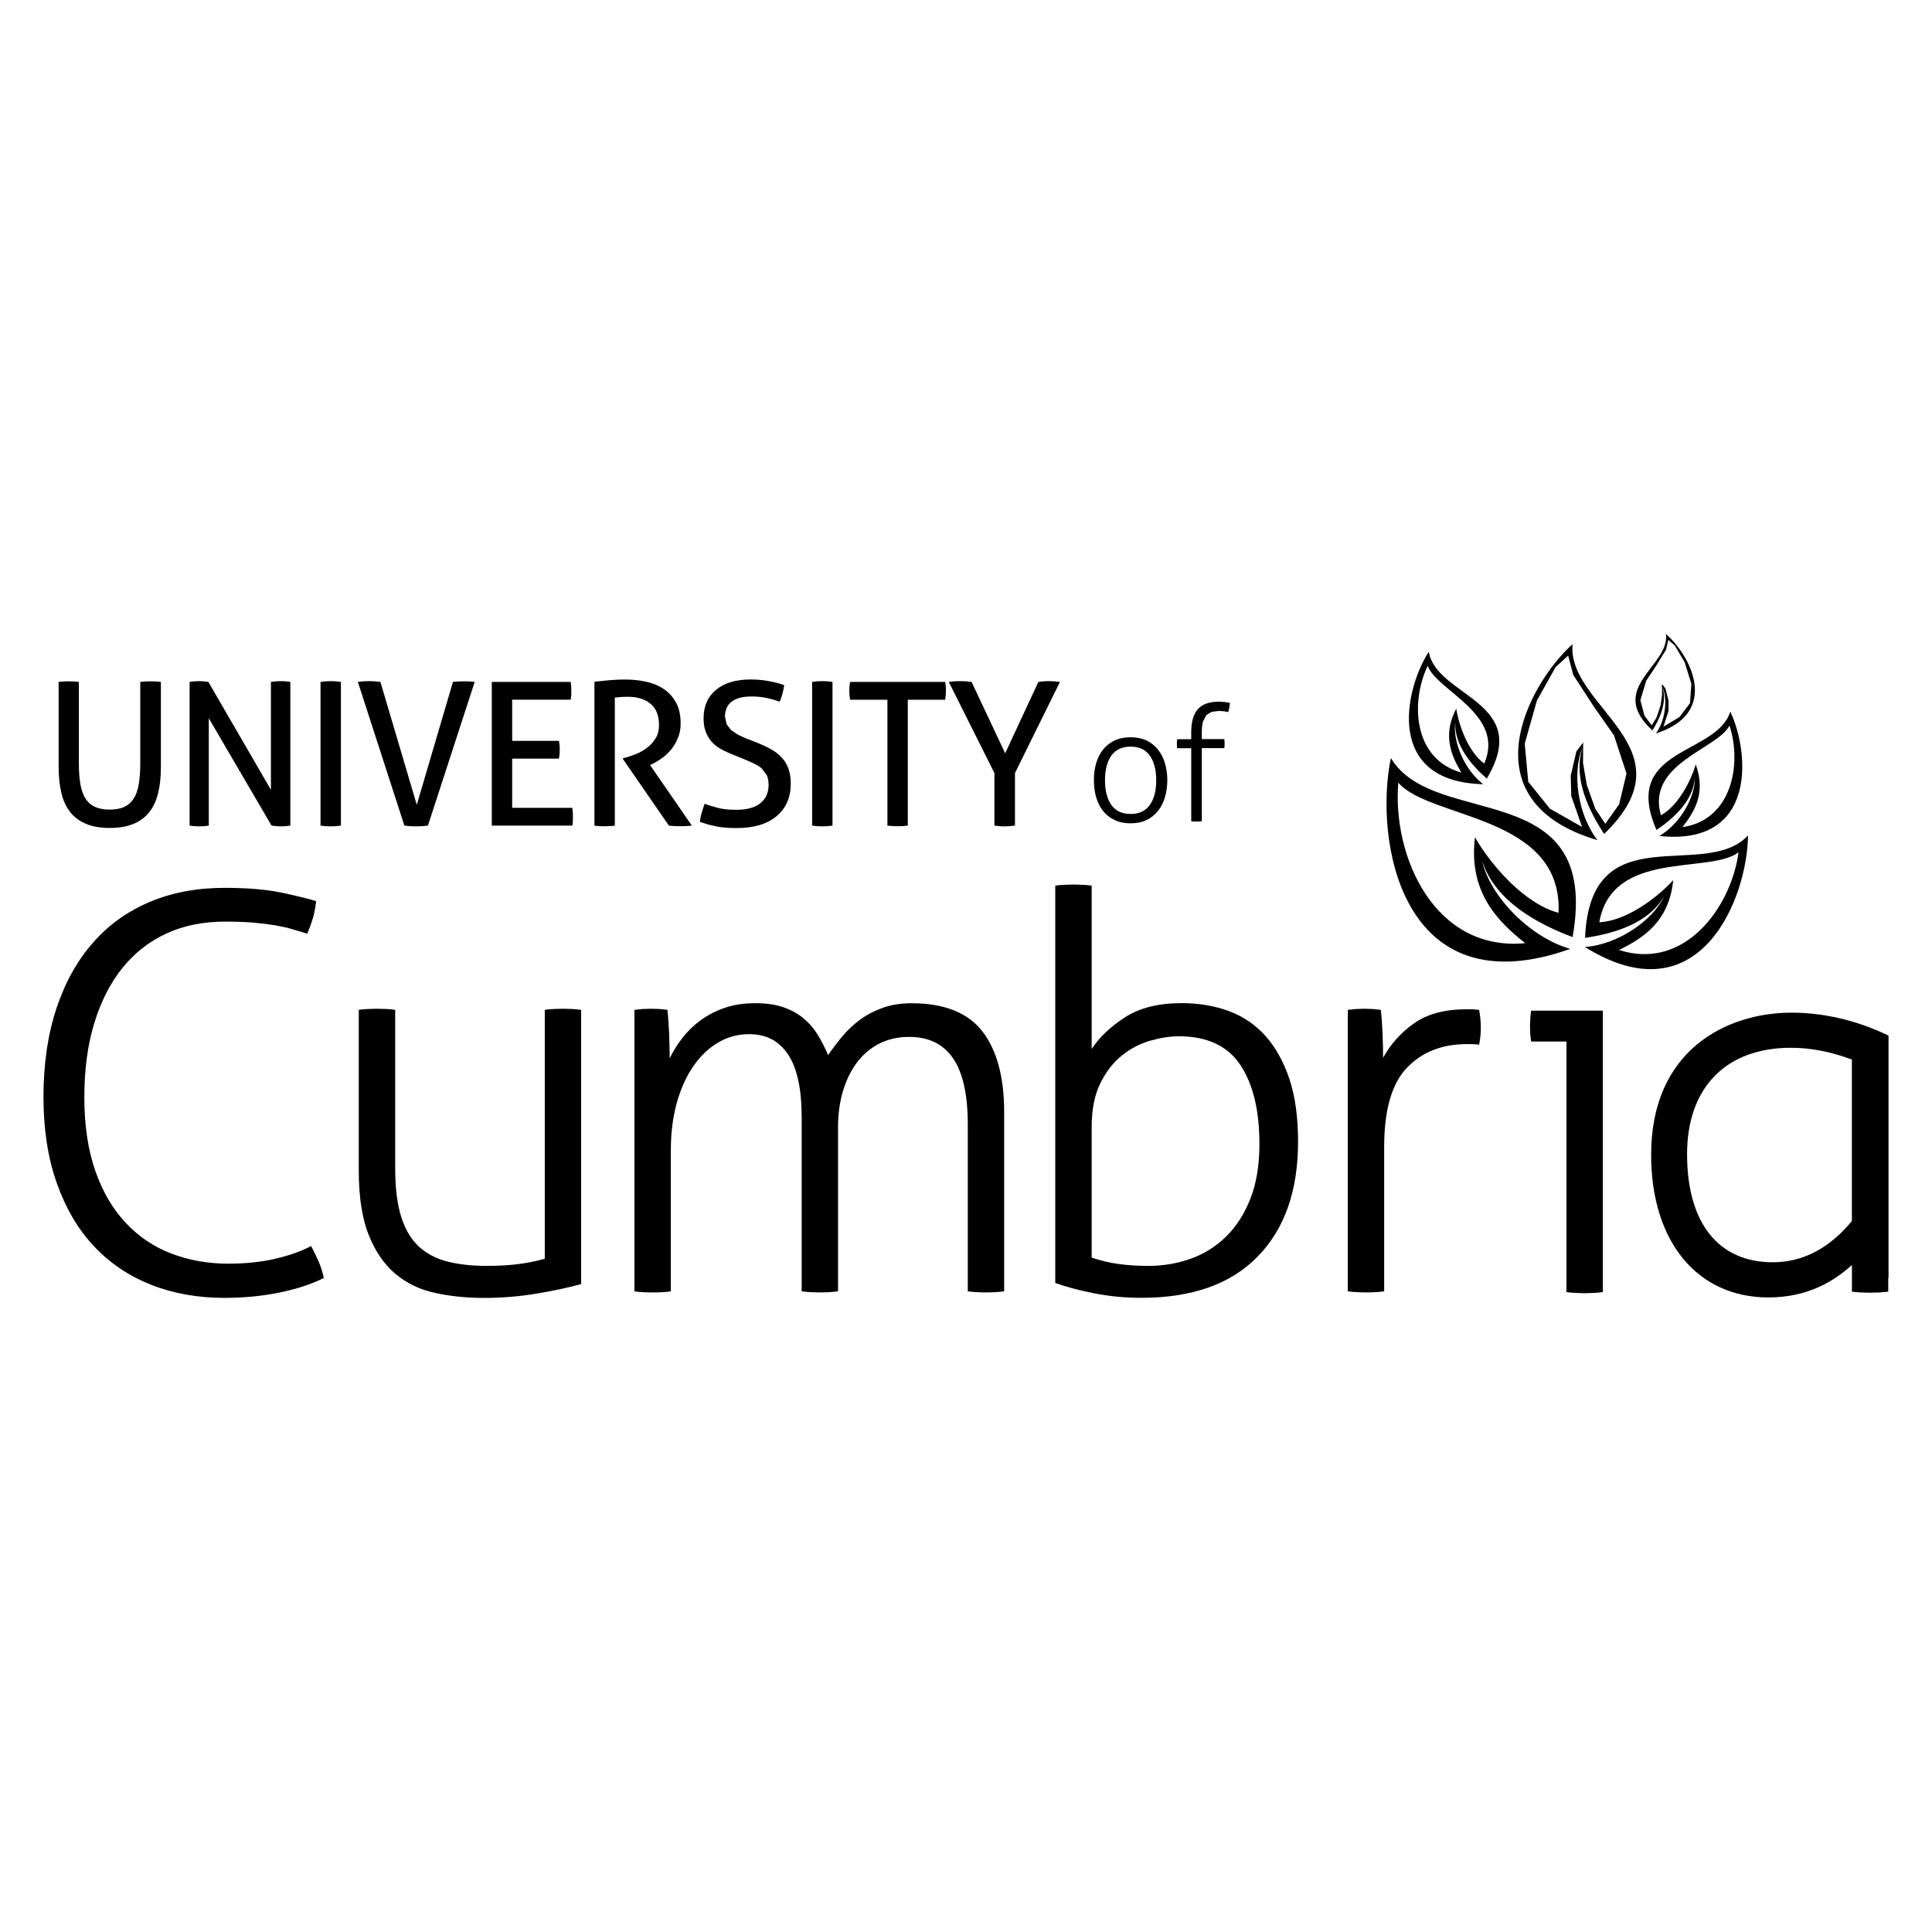 <?xml version="1.0" encoding="utf-8"?>
<!-- Generator: Adobe Illustrator 28.3.0, SVG Export Plug-In . SVG Version: 6.00 Build 0)  -->
<svg version="1.1" id="Layer_1" xmlns="http://www.w3.org/2000/svg" xmlns:xlink="http://www.w3.org/1999/xlink" x="0px" y="0px"
	 viewBox="0 0 400 400" style="enable-background:new 0 0 400 400;" xml:space="preserve">
<g>
	<path d="M390.57,214.21c-6.28-2.98-13.07-4.55-19.64-4.55c-13.41,0-29.08,7.7-29.08,29.42c0,17.94,9.52,29.54,24.28,29.54
		c8.32,0,13.72-3.5,17.29-6.71v5.51c0.46,0.07,1.09,0.13,1.94,0.17c0.84,0.03,1.45,0.05,1.82,0.05c0.46,0,1.09-0.02,1.89-0.05
		c0.79-0.05,1.41-0.1,1.87-0.17v-2.81H391v-50.19L390.57,214.21 M383.42,252.79c-4.67,5.67-10.19,8.55-16.38,8.55
		c-11.28,0-17.75-8.15-17.75-22.38c0-13.8,8.05-22.03,21.52-22.03c4.08,0,8.32,0.83,12.6,2.44V252.79z"/>
	<path d="M325.58,133.35c-9.54,8.65-21.88,32.62,5.15,40.59c-4.12-5.31-5.29-14.09-3.05-19.25c-2.15,6.43,1.42,13.39,4.44,17.97
		C350.67,154.76,324.37,146.49,325.58,133.35 M332.36,170.55l-2.07-3.1l-1.77-4.96l-0.77-4.52l0.03-4.24l-1.41,1.84l-1.17,5.03
		l0.12,4.24l2.24,6.37l-6.65-3.76l-4.5-5.6l-0.73-7.88l2.52-8.93l3.88-6.94l2.59-2.36l1.06,4.01l4.24,6.52l4.19,5.98l2.59,7.91
		l-1.53,6.37L332.36,170.55z"/>
	<path d="M344.93,131.29c0.78,6.63-12.41,11.13-2.81,19.94c1.46-2.35,3.18-5.92,2.01-9.14c1.2,2.58,0.71,7.04-1.3,9.77
		C356.4,147.5,349.86,135.54,344.93,131.29 M347.72,148.46l-3.32,1.98l1.05-3.24l0.01-2.14l-0.66-2.53l-0.73-0.92l0.05,2.15
		l-0.32,2.29l-0.84,2.53l-1,1.59l-1.49-2l-0.85-3.2l1.21-4.03l2.04-3.06l2.06-3.35l0.48-2.04l1.34,1.16l2.04,3.46l1.39,4.48
		l-0.28,3.99L347.72,148.46z"/>
	<path d="M324.31,215.64H317l-0.17-1.37l-0.06-1.71l0.06-1.83l0.17-1.48h14.85v58.26c-0.46,0.08-1.08,0.14-1.88,0.18
		c-0.8,0.04-1.43,0.06-1.88,0.06c-0.39,0-0.99-0.02-1.83-0.06c-0.84-0.04-1.48-0.1-1.94-0.18V215.64"/>
	<path d="M64.41,257.97c0.61,1.14,1.14,2.25,1.6,3.31c0.45,1.07,0.8,2.18,1.03,3.32c-2.59,1.29-5.68,2.3-9.25,3.02
		c-3.58,0.73-7.35,1.09-11.31,1.09c-5.56,0-10.64-0.91-15.25-2.73c-4.61-1.84-8.55-4.5-11.82-8.01c-3.28-3.5-5.83-7.84-7.65-13.02
		C9.92,239.77,9,233.83,9,227.13c0-6.86,0.9-12.97,2.68-18.34c1.79-5.38,4.3-9.9,7.55-13.59c3.23-3.7,7.15-6.52,11.76-8.46
		c4.61-1.95,9.77-2.92,15.49-2.92c4.8,0,8.8,0.34,12,1.03c3.2,0.69,5.52,1.26,6.97,1.72c-0.16,1.38-0.37,2.52-0.63,3.43
		c-0.27,0.91-0.67,2.02-1.2,3.31c-0.99-0.31-2-0.61-3.03-0.91c-1.03-0.31-2.19-0.57-3.48-0.8c-1.3-0.22-2.8-0.41-4.52-0.57
		c-1.72-0.15-3.71-0.22-6-0.22c-4.49,0-8.53,0.81-12.11,2.45c-3.57,1.64-6.62,4.02-9.13,7.14c-2.52,3.12-4.45,6.93-5.83,11.42
		c-1.37,4.49-2.06,9.6-2.06,15.31c0,5.86,0.76,10.97,2.28,15.31c1.52,4.34,3.64,7.94,6.34,10.79c2.7,2.86,5.87,4.98,9.49,6.34
		c3.61,1.37,7.52,2.06,11.71,2.06c3.58,0,6.83-0.35,9.76-1.03C59.98,259.91,62.43,259.04,64.41,257.97"/>
	<path d="M74.28,209.08c0.46-0.08,1.1-0.14,1.94-0.18c0.84-0.03,1.45-0.05,1.83-0.05c0.46,0,1.08,0.02,1.89,0.05
		c0.8,0.04,1.42,0.1,1.88,0.18v32.79c0,4.1,0.42,7.49,1.26,10.11c0.84,2.62,2.08,4.68,3.71,6.17c1.64,1.48,3.64,2.51,6,3.08
		c2.36,0.58,5.03,0.86,8,0.86c2.51,0,4.76-0.14,6.74-0.4c1.98-0.27,3.73-0.64,5.26-1.09v-51.52c0.46-0.08,1.1-0.14,1.93-0.18
		c0.84-0.03,1.45-0.05,1.83-0.05c0.46,0,1.08,0.02,1.88,0.05c0.8,0.04,1.43,0.1,1.89,0.18v56.78c-2.82,0.76-5.96,1.43-9.42,2
		c-3.47,0.57-7.03,0.86-10.69,0.86c-3.58,0-6.95-0.34-10.11-1.03c-3.16-0.68-5.9-2-8.22-3.94c-2.32-1.94-4.17-4.63-5.54-8.05
		c-1.37-3.43-2.06-7.89-2.06-13.38V209.08"/>
	<path d="M131.33,209.08l1.77-0.18l1.65-0.05l1.72,0.05l1.72,0.18c0.15,1.37,0.26,3,0.35,4.9c0.07,1.91,0.11,3.63,0.11,5.14
		c0.69-1.44,1.56-2.85,2.63-4.22c1.07-1.38,2.32-2.6,3.77-3.66c1.45-1.06,3.1-1.92,4.97-2.57c1.87-0.65,3.98-0.97,6.34-0.97
		c2.21,0,4.12,0.26,5.71,0.8c1.6,0.54,2.99,1.28,4.17,2.24c1.18,0.95,2.17,2.07,2.98,3.36c0.79,1.3,1.54,2.74,2.23,4.34
		c0.84-1.21,1.78-2.47,2.86-3.77c1.07-1.29,2.28-2.45,3.65-3.48c1.38-1.03,2.95-1.86,4.74-2.51c1.8-0.65,3.79-0.97,6-0.97
		c6.78,0,11.67,1.94,14.69,5.82c3,3.89,4.51,9.45,4.51,16.69v37.13c-0.45,0.08-1.09,0.14-1.88,0.18c-0.8,0.04-1.43,0.05-1.89,0.05
		c-0.38,0-0.99-0.01-1.83-0.05c-0.84-0.04-1.48-0.1-1.93-0.18v-34.5c0-6.17-1.01-10.74-3.03-13.71c-2.02-2.97-5.05-4.46-9.09-4.46
		c-2.44,0-4.57,0.51-6.4,1.49c-1.83,0.98-3.35,2.32-4.57,4c-1.21,1.68-2.15,3.64-2.8,5.88c-0.64,2.25-0.97,4.63-0.97,7.14v34.16
		c-0.46,0.08-1.08,0.14-1.88,0.18c-0.8,0.04-1.43,0.05-1.89,0.05c-0.38,0-0.99-0.01-1.82-0.05c-0.85-0.04-1.49-0.1-1.94-0.18v-35.98
		c0-5.86-0.93-10.2-2.8-13.03c-1.87-2.82-4.55-4.23-8.06-4.23c-2.36,0-4.53,0.59-6.51,1.78c-1.98,1.18-3.69,2.84-5.14,4.97
		c-1.45,2.12-2.57,4.66-3.38,7.59c-0.8,2.93-1.2,6.15-1.2,9.67v29.24c-0.46,0.08-1.09,0.14-1.88,0.18c-0.8,0.04-1.43,0.05-1.89,0.05
		c-0.38,0-1-0.01-1.83-0.05c-0.84-0.04-1.49-0.1-1.94-0.18V209.08"/>
	<path d="M218.49,183.36c0.45-0.07,1.08-0.14,1.88-0.17c0.81-0.04,1.43-0.06,1.89-0.06c0.38,0,0.99,0.02,1.82,0.06
		c0.84,0.03,1.48,0.1,1.94,0.17v33.82c1.6-2.44,3.9-4.63,6.91-6.57c3.01-1.94,6.91-2.92,11.72-2.92c3.57,0,6.85,0.55,9.82,1.66
		c2.97,1.11,5.5,2.84,7.59,5.2c2.09,2.36,3.73,5.34,4.92,8.91c1.18,3.58,1.77,7.88,1.77,12.91c0,10.13-2.77,18.05-8.34,23.76
		c-5.56,5.72-13.59,8.57-24.11,8.57c-3.43,0-6.74-0.32-9.94-0.97c-3.2-0.64-5.82-1.35-7.88-2.11V183.36 M226.02,260.37
		c1.75,0.61,3.6,1.05,5.54,1.32c1.94,0.27,4.02,0.4,6.22,0.4c3.05,0,5.95-0.5,8.75-1.49c2.77-0.98,5.21-2.52,7.31-4.57
		c2.1-2.05,3.77-4.66,5.03-7.83c1.25-3.15,1.88-6.95,1.88-11.37c0-6.93-1.32-12.37-3.94-16.33c-2.63-3.96-6.89-5.95-12.75-5.95
		c-1.82,0-3.81,0.31-5.94,0.92c-2.12,0.61-4.09,1.64-5.88,3.09c-1.8,1.45-3.28,3.38-4.45,5.77c-1.19,2.4-1.77,5.43-1.77,9.09V260.37
		z"/>
	<path d="M279.05,209.08l1.77-0.18l1.65-0.05l1.71,0.05l1.71,0.18c0.16,1.37,0.27,2.98,0.35,4.85c0.08,1.87,0.11,3.56,0.11,5.08
		c1.54-2.81,3.66-5.2,6.41-7.14c2.74-1.94,6.36-2.91,10.86-2.91h1.2l1.42,0.12c0.23,1.29,0.35,2.51,0.35,3.66
		c0,1.21-0.12,2.39-0.35,3.54l-1.42-0.11h-1.09c-5.17,0-9.33,1.63-12.46,4.92c-3.12,3.27-4.69,8.72-4.69,16.33v29.93
		c-0.46,0.08-1.08,0.14-1.87,0.18c-0.81,0.04-1.44,0.05-1.89,0.05c-0.37,0-0.99-0.01-1.83-0.05c-0.83-0.04-1.48-0.1-1.94-0.18
		V209.08"/>
	<path d="M325.59,194.01c5.95-33.64-28.68-22.03-37.62-37.07c-3.5,16.71,1.94,52.03,37.13,39.52c-8.54-2.48-16.64-10.99-18.26-18.27
		C309.55,186.77,318.8,191.46,325.59,194.01 M315.77,195.27c-18.69,1.8-27.54-17.83-26.27-33.24c6.46,7.62,34.07,6.6,33.18,26.96
		c-7.06-1.87-14.02-9.9-17.31-15.65C304.01,184.73,310.05,190.72,315.77,195.27"/>
	<path d="M344.55,185.56c-2.38,5.1-9.73,10.05-16.42,10.5c23.9,14.93,33.64-10.2,33.78-23.08c-9.02,9.63-32.66-4.56-33.74,21.19
		C333.59,193.38,341.16,191.43,344.55,185.56 M346.42,182.22c-3.35,3.7-9.79,8.48-15.3,8.72c2.66-15.15,22.84-9.9,28.83-14.48
		c-1.57,11.55-11.28,24.59-24.75,20.22C340.15,194.26,345.58,190.83,346.42,182.22"/>
	<path d="M350.91,161.03c0.07,4.09-3.16,9.64-7.38,12.05c20.31,2.16,18.7-17.32,14.71-25.75c-2.83,9.13-22.73,7.38-15.28,24.51
		C346.25,169.6,350.57,165.94,350.91,161.03 M351.08,158.26c-1.01,3.48-3.69,8.63-7.21,10.53c-3.07-10.72,11.74-13.7,14.2-18.57
		c2.64,8.03,0.44,19.6-9.74,21.02C350.81,168.1,353.25,164.13,351.08,158.26"/>
	<path d="M307.82,161.2c9.59-16.04-10.39-16.84-12.01-26.26c-5.05,7.85-9.14,26.96,11.28,27.42c-3.88-2.93-6.37-8.85-5.78-12.89
		C301.02,154.37,304.85,158.57,307.82,161.2 M302.55,159.94c-9.9-2.72-10.6-14.48-6.96-22.1c1.81,5.15,16.13,10,11.71,20.24
		c-3.24-2.33-5.24-7.78-5.8-11.36C298.59,152.26,300.51,156.5,302.55,159.94"/>
	<path d="M234.08,170.46c-1.26,0-2.38-0.23-3.33-0.69c-0.96-0.45-1.76-1.09-2.39-1.89c-0.63-0.8-1.1-1.74-1.42-2.84
		c-0.31-1.09-0.46-2.26-0.46-3.5c0-1.25,0.15-2.41,0.46-3.5c0.31-1.09,0.79-2.03,1.42-2.83c0.64-0.8,1.43-1.43,2.39-1.89
		c0.95-0.45,2.07-0.68,3.33-0.68c1.27,0,2.37,0.23,3.32,0.68c0.95,0.46,1.73,1.09,2.36,1.89c0.64,0.79,1.12,1.74,1.43,2.83
		c0.33,1.09,0.49,2.25,0.49,3.5c0,1.24-0.16,2.41-0.49,3.5c-0.31,1.09-0.79,2.04-1.43,2.84c-0.64,0.8-1.42,1.43-2.36,1.89
		C236.45,170.23,235.35,170.46,234.08,170.46 M234.08,168.52c1.78,0,3.1-0.62,3.98-1.87c0.88-1.24,1.32-2.94,1.32-5.1
		c0-2.15-0.44-3.86-1.32-5.1c-0.88-1.24-2.2-1.87-3.98-1.87c-1.78,0-3.11,0.63-3.99,1.87c-0.88,1.24-1.31,2.95-1.31,5.1
		c0,2.16,0.44,3.86,1.31,5.1C230.97,167.9,232.31,168.52,234.08,168.52"/>
	<path d="M246.63,154.91h-2.91l-0.05-0.4l-0.01-0.5l0.01-0.53l0.05-0.44h2.91v-1.5c0-2.09,0.46-3.66,1.37-4.71
		c0.92-1.04,2.39-1.56,4.39-1.56l1.28,0.08l0.98,0.18l-0.15,1.04l-0.21,0.86l-0.81-0.16l-1.07-0.08l-1.53,0.18l-1.11,0.67l-0.7,1.34
		c-0.16,0.58-0.25,1.33-0.25,2.24v1.4h4.66l0.05,0.44l0.01,0.53l-0.01,0.5l-0.05,0.4h-4.66v15.14l-0.55,0.05l-0.55,0.01l-0.53-0.01
		l-0.56-0.05V154.91"/>
	<path d="M12.11,141.18c0.67-0.08,1.38-0.12,2.15-0.12c0.75,0,1.44,0.04,2.07,0.12v16.88c0,1.72,0.11,3.18,0.33,4.39
		c0.22,1.21,0.58,2.2,1.08,2.95c0.5,0.76,1.15,1.32,1.97,1.68c0.82,0.36,1.81,0.54,3,0.54c1.18,0,2.18-0.18,2.98-0.54
		c0.8-0.36,1.44-0.92,1.95-1.68c0.5-0.75,0.85-1.74,1.07-2.95c0.22-1.21,0.33-2.67,0.33-4.39v-16.88c0.69-0.08,1.4-0.12,2.11-0.12
		c0.78,0,1.49,0.04,2.16,0.12v17.62c0,1.99-0.18,3.77-0.56,5.34c-0.37,1.57-0.98,2.9-1.82,3.97c-0.84,1.08-1.94,1.9-3.28,2.46
		c-1.36,0.57-2.99,0.85-4.92,0.85c-1.93,0-3.58-0.28-4.92-0.85c-1.36-0.56-2.45-1.38-3.29-2.46c-0.85-1.07-1.45-2.4-1.82-3.97
		c-0.37-1.57-0.56-3.36-0.56-5.34V141.18"/>
	<polyline points="39.26,141.18 40.23,141.06 41.2,141.02 42.17,141.06 43.14,141.18 56.09,163.52 56.09,141.18 57.13,141.06 
		58.21,141.02 59.16,141.06 60.11,141.18 60.11,170.93 59.14,171.05 58.16,171.09 57.2,171.05 56.22,170.93 43.23,148.71 
		43.23,170.93 42.26,171.05 41.24,171.09 40.19,171.05 39.26,170.93 39.26,141.18 	"/>
	<polyline points="66.36,141.18 67.4,141.06 68.47,141.02 69.55,141.06 70.58,141.18 70.58,170.93 69.57,171.05 68.47,171.09 
		67.37,171.05 66.36,170.93 66.36,141.18 	"/>
	<path d="M74.09,141.18l1.1-0.12l1.21-0.04l1.18,0.04l1.18,0.12l7.53,25.45l7.49-25.45c0.74-0.08,1.5-0.12,2.27-0.12l1.14,0.02
		l1.09,0.1l-9.68,29.75l-1.19,0.12l-1.25,0.04l-1.22-0.04l-1.22-0.12L74.09,141.18"/>
	<path d="M101.82,141.18h16.34c0.08,0.55,0.13,1.16,0.13,1.82l-0.02,0.95l-0.11,0.91h-12.12v8.53h9.68l0.13,0.89l0.04,0.93
		l-0.04,0.95l-0.13,0.91h-9.68v10.18h12.45c0.09,0.55,0.13,1.16,0.13,1.82l-0.02,0.95l-0.11,0.91h-16.67V141.18"/>
	<path d="M123.04,141.14l1.65-0.16l1.47-0.15l1.51-0.1c0.52-0.03,1.11-0.04,1.74-0.04c1.4,0,2.79,0.13,4.18,0.41
		c1.37,0.28,2.61,0.76,3.68,1.45c1.08,0.69,1.96,1.63,2.63,2.8c0.68,1.17,1.02,2.65,1.02,4.45c0,1.08-0.18,2.05-0.54,2.93
		c-0.36,0.89-0.82,1.68-1.36,2.37c-0.56,0.69-1.18,1.29-1.88,1.8c-0.71,0.51-1.39,0.92-2.05,1.25l-0.5,0.25l8.65,12.54
		c-0.75,0.08-1.58,0.12-2.52,0.12c-0.75,0-1.49-0.04-2.23-0.12l-9.51-13.78v-0.17l0.33-0.08c0.74-0.2,1.53-0.46,2.36-0.79
		c0.82-0.33,1.59-0.77,2.3-1.3c0.71-0.54,1.29-1.19,1.76-1.95c0.47-0.75,0.71-1.67,0.71-2.75c0-1.99-0.59-3.46-1.76-4.42
		c-1.17-0.96-2.75-1.44-4.74-1.44l-1.3,0.04l-1.35,0.13v26.52l-1.01,0.08l-1.06,0.04l-1.07-0.02l-1.08-0.1V141.14"/>
	<path d="M145.88,166.42c0.91,0.33,1.86,0.62,2.86,0.87c1,0.25,2.21,0.37,3.64,0.37c2.26,0,3.95-0.45,5.07-1.39
		c1.12-0.92,1.68-2.17,1.68-3.74c0-0.77-0.12-1.44-0.35-1.99l-1.06-1.43c-0.47-0.4-1.05-0.76-1.76-1.09
		c-0.71-0.33-1.52-0.69-2.46-1.07l-2.36-0.95c-0.8-0.34-1.53-0.7-2.19-1.09c-0.66-0.41-1.24-0.89-1.72-1.47
		c-0.48-0.57-0.86-1.25-1.14-2c-0.28-0.76-0.42-1.66-0.42-2.72c0-2.51,0.86-4.47,2.57-5.9c1.71-1.42,4.11-2.14,7.2-2.14
		c1.33,0,2.58,0.12,3.77,0.34c1.18,0.22,2.24,0.49,3.14,0.83c-0.14,1.16-0.44,2.3-0.91,3.42c-0.75-0.27-1.61-0.51-2.59-0.74
		c-0.98-0.22-2.09-0.33-3.33-0.33c-1.74,0-3.08,0.35-4.01,1.05c-0.94,0.7-1.41,1.76-1.41,3.16l0.35,1.56l0.93,1.2l1.37,0.93
		l1.65,0.75l2.33,0.91c1.1,0.44,2.08,0.9,2.94,1.39c0.85,0.47,1.58,1.04,2.19,1.7c0.6,0.65,1.06,1.4,1.38,2.3
		c0.32,0.89,0.48,1.91,0.48,3.1c0,2.84-0.98,5.09-2.94,6.73c-1.95,1.63-4.7,2.46-8.23,2.46c-0.85,0-1.62-0.03-2.32-0.08
		c-0.69-0.06-1.33-0.14-1.92-0.25l-1.71-0.41l-1.69-0.54c0.05-0.6,0.17-1.23,0.37-1.86C145.45,167.65,145.66,167.03,145.88,166.42"
		/>
	<polyline points="168.14,141.18 169.17,141.06 170.25,141.02 171.33,141.06 172.36,141.18 172.36,170.93 171.35,171.05 
		170.25,171.09 169.16,171.05 168.14,170.93 168.14,141.18 	"/>
	<path d="M183.74,144.87H176l-0.12-0.92l-0.04-0.95l0.04-0.93l0.12-0.89h19.69l0.12,0.87l0.04,0.91l-0.04,0.97l-0.12,0.94h-7.74
		v26.07c-0.64,0.08-1.32,0.12-2.07,0.12c-0.77,0-1.49-0.04-2.15-0.12V144.87"/>
	<polyline points="205.88,160.05 196.44,141.19 197.6,141.06 198.84,141.02 200.03,141.06 201.16,141.19 208.11,155.96 
		214.98,141.19 216.06,141.06 217.17,141.02 218.33,141.06 219.45,141.19 210.14,160.05 210.14,170.93 209.06,171.05 207.98,171.1 
		206.89,171.05 205.88,170.93 205.88,160.05 	"/>
</g>
</svg>
